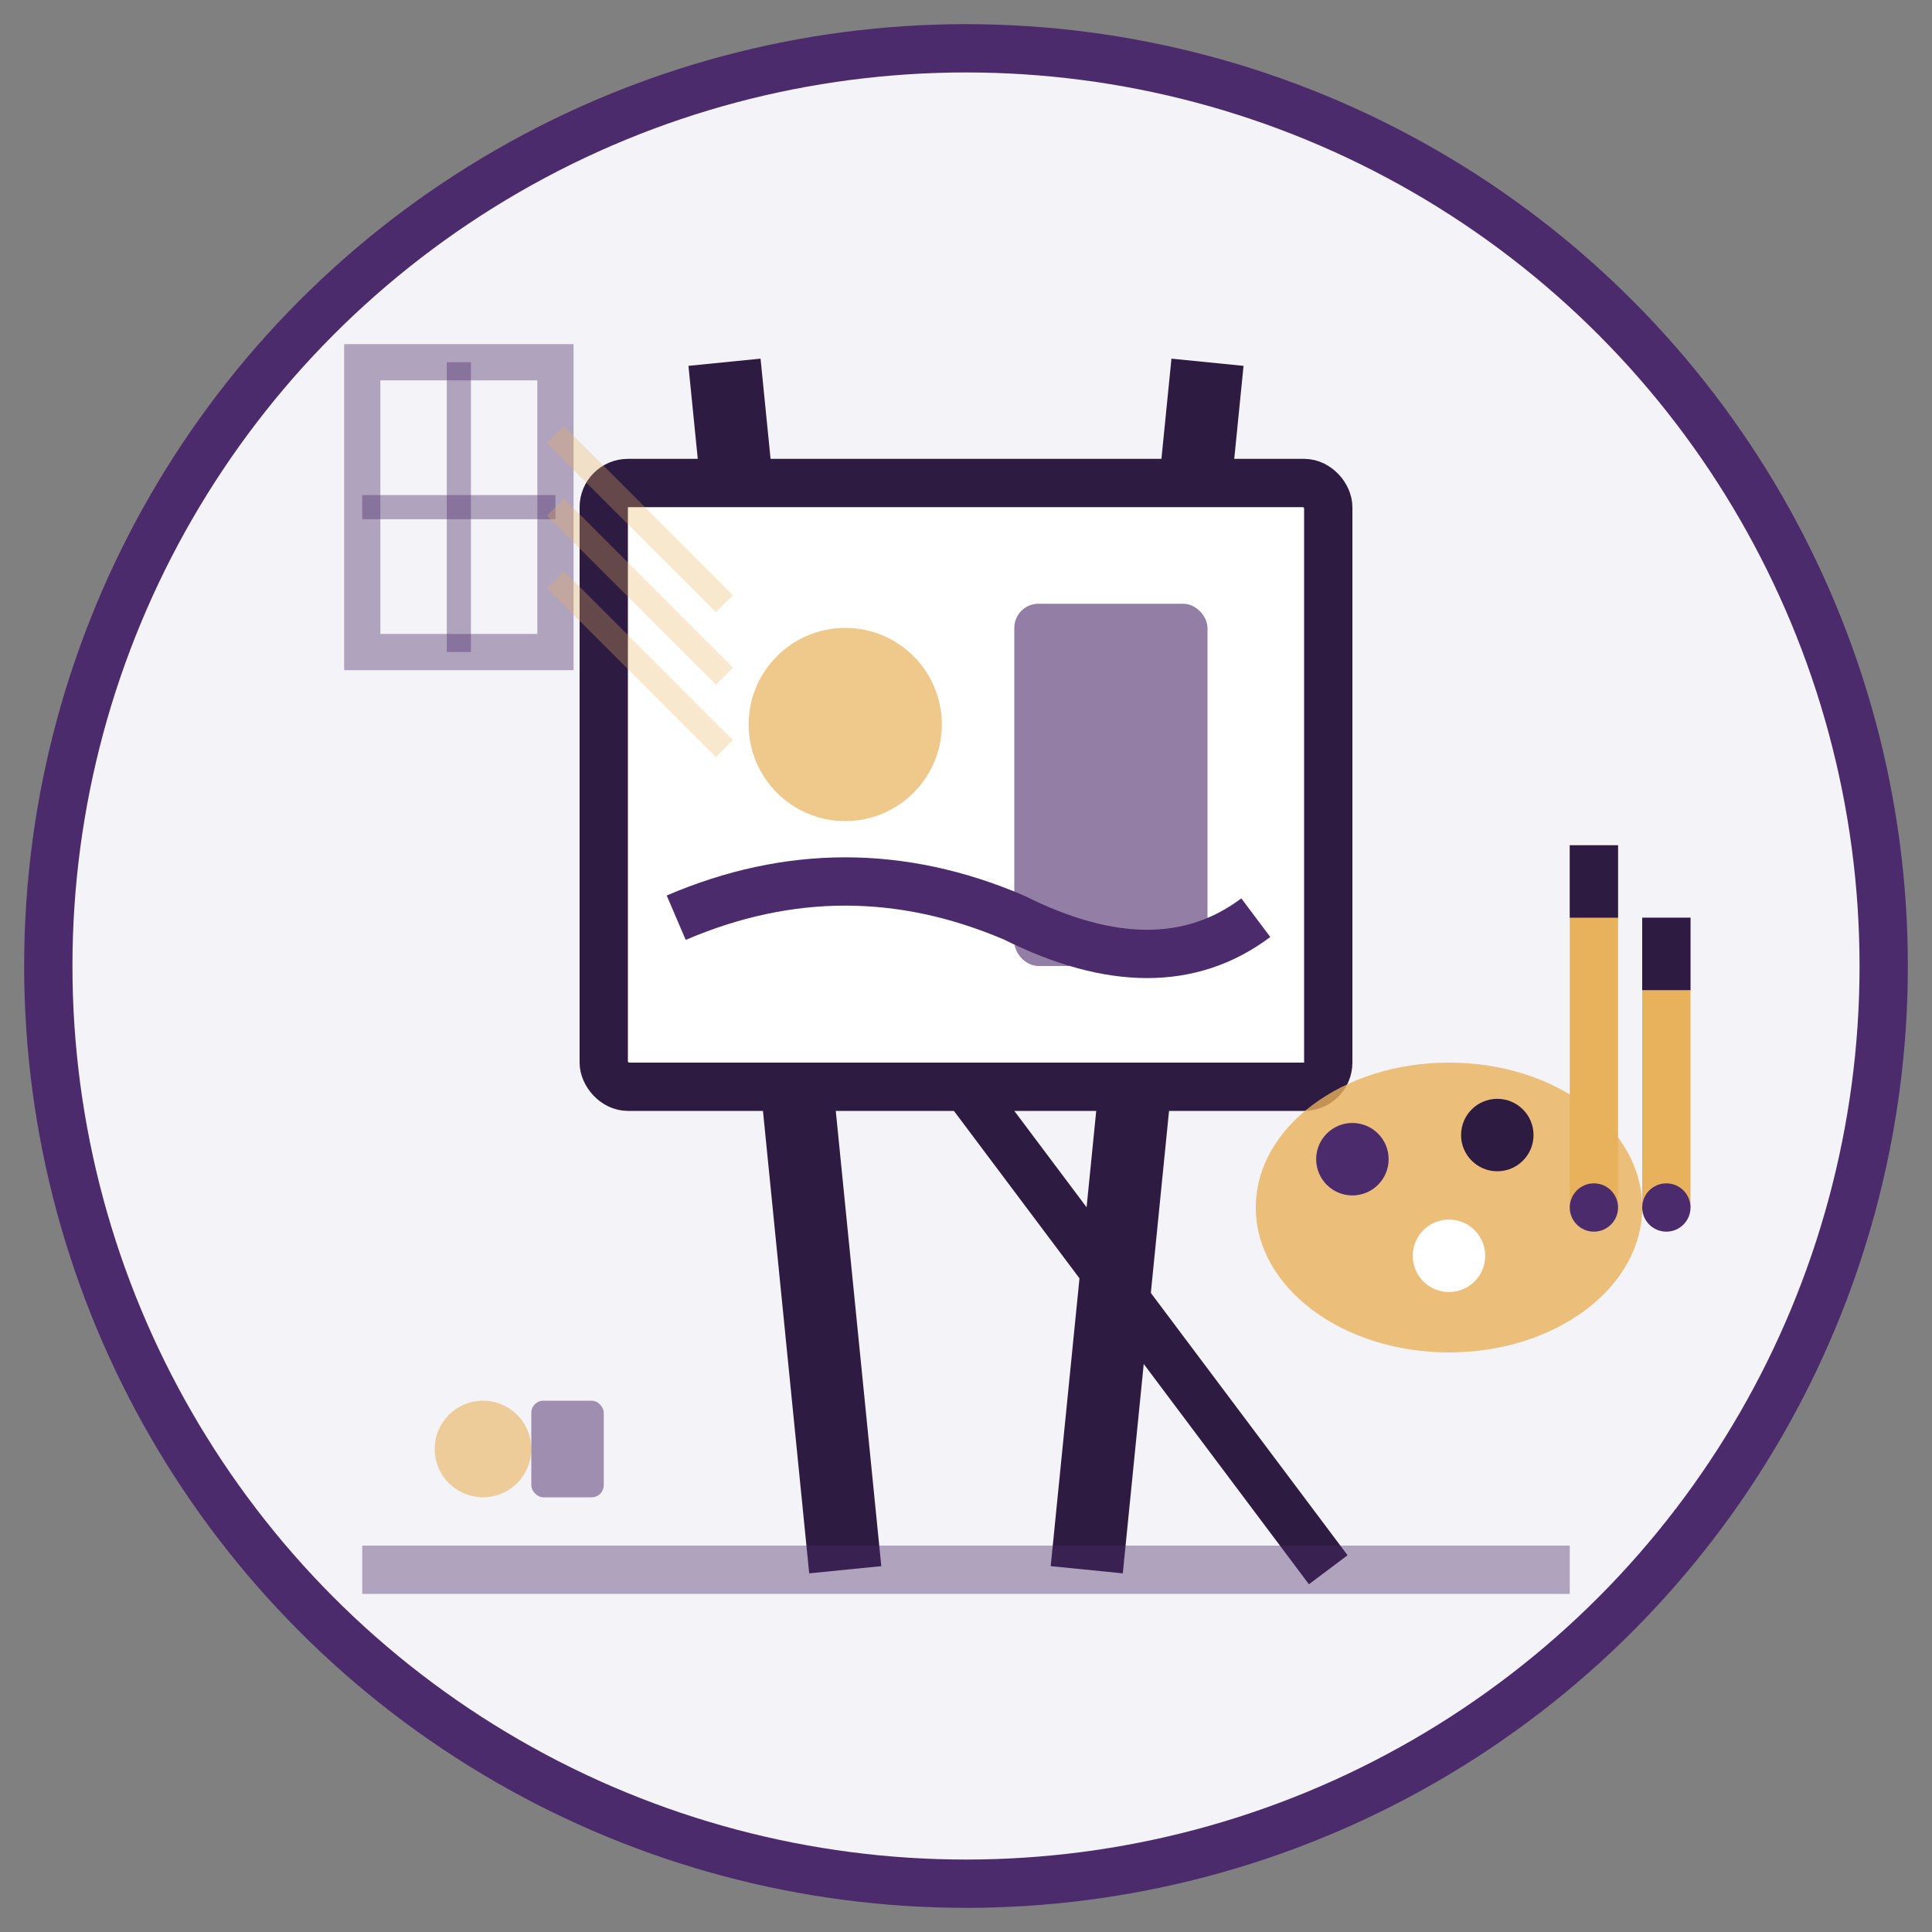 <svg width="80" height="80" viewBox="0 0 80 80" fill="none" xmlns="http://www.w3.org/2000/svg">
  <rect x="0" y="0" width="80" height="80" fill="#808080" stroke="none"/>
  <!-- Background circle -->
  <circle cx="40" cy="40" r="38" fill="#f4f3f7" stroke="#4b2b6b" stroke-width="2"/>
  
  <!-- Artist's easel -->
  <line x1="30" y1="15" x2="35" y2="65" stroke="#2d1b42" stroke-width="3"/>
  <line x1="50" y1="15" x2="45" y2="65" stroke="#2d1b42" stroke-width="3"/>
  <line x1="40" y1="45" x2="55" y2="65" stroke="#2d1b42" stroke-width="2"/>
  
  <!-- Canvas -->
  <rect x="25" y="20" width="30" height="25" fill="#ffffff" stroke="#2d1b42" stroke-width="2" rx="1"/>
  
  <!-- Painting on canvas -->
  <circle cx="35" cy="30" r="4" fill="#e8b25c" opacity="0.7"/>
  <rect x="42" y="25" width="8" height="15" fill="#4b2b6b" opacity="0.6" rx="1"/>
  <path d="M28 38 Q35 35 42 38 Q48 41 52 38" stroke="#4b2b6b" stroke-width="2" fill="none"/>
  
  <!-- Palette -->
  <ellipse cx="60" cy="50" rx="8" ry="6" fill="#e8b25c" opacity="0.8"/>
  <circle cx="56" cy="48" r="1.5" fill="#4b2b6b"/>
  <circle cx="62" cy="47" r="1.5" fill="#2d1b42"/>
  <circle cx="60" cy="52" r="1.5" fill="#ffffff"/>
  
  <!-- Paintbrushes -->
  <rect x="65" y="35" width="2" height="15" fill="#e8b25c"/>
  <rect x="65" y="35" width="2" height="3" fill="#2d1b42"/>
  <circle cx="66" cy="50" r="1" fill="#4b2b6b"/>
  
  <rect x="68" y="38" width="2" height="12" fill="#e8b25c"/>
  <rect x="68" y="38" width="2" height="3" fill="#2d1b42"/>
  <circle cx="69" cy="50" r="1" fill="#4b2b6b"/>
  
  <!-- Floor/studio space -->
  <line x1="15" y1="65" x2="65" y2="65" stroke="#4b2b6b" stroke-width="2" opacity="0.4"/>
  
  <!-- Art supplies -->
  <circle cx="20" cy="60" r="2" fill="#e8b25c" opacity="0.6"/>
  <rect x="22" y="58" width="3" height="4" fill="#4b2b6b" opacity="0.5" rx="0.5"/>
  
  <!-- Natural light window -->
  <rect x="15" y="15" width="8" height="12" fill="none" stroke="#4b2b6b" stroke-width="1.5" opacity="0.4"/>
  <line x1="19" y1="15" x2="19" y2="27" stroke="#4b2b6b" stroke-width="1" opacity="0.4"/>
  <line x1="15" y1="21" x2="23" y2="21" stroke="#4b2b6b" stroke-width="1" opacity="0.4"/>
  
  <!-- Light rays -->
  <path d="M23 18 L30 25" stroke="#e8b25c" stroke-width="1" opacity="0.3"/>
  <path d="M23 21 L30 28" stroke="#e8b25c" stroke-width="1" opacity="0.3"/>
  <path d="M23 24 L30 31" stroke="#e8b25c" stroke-width="1" opacity="0.3"/>
</svg>

